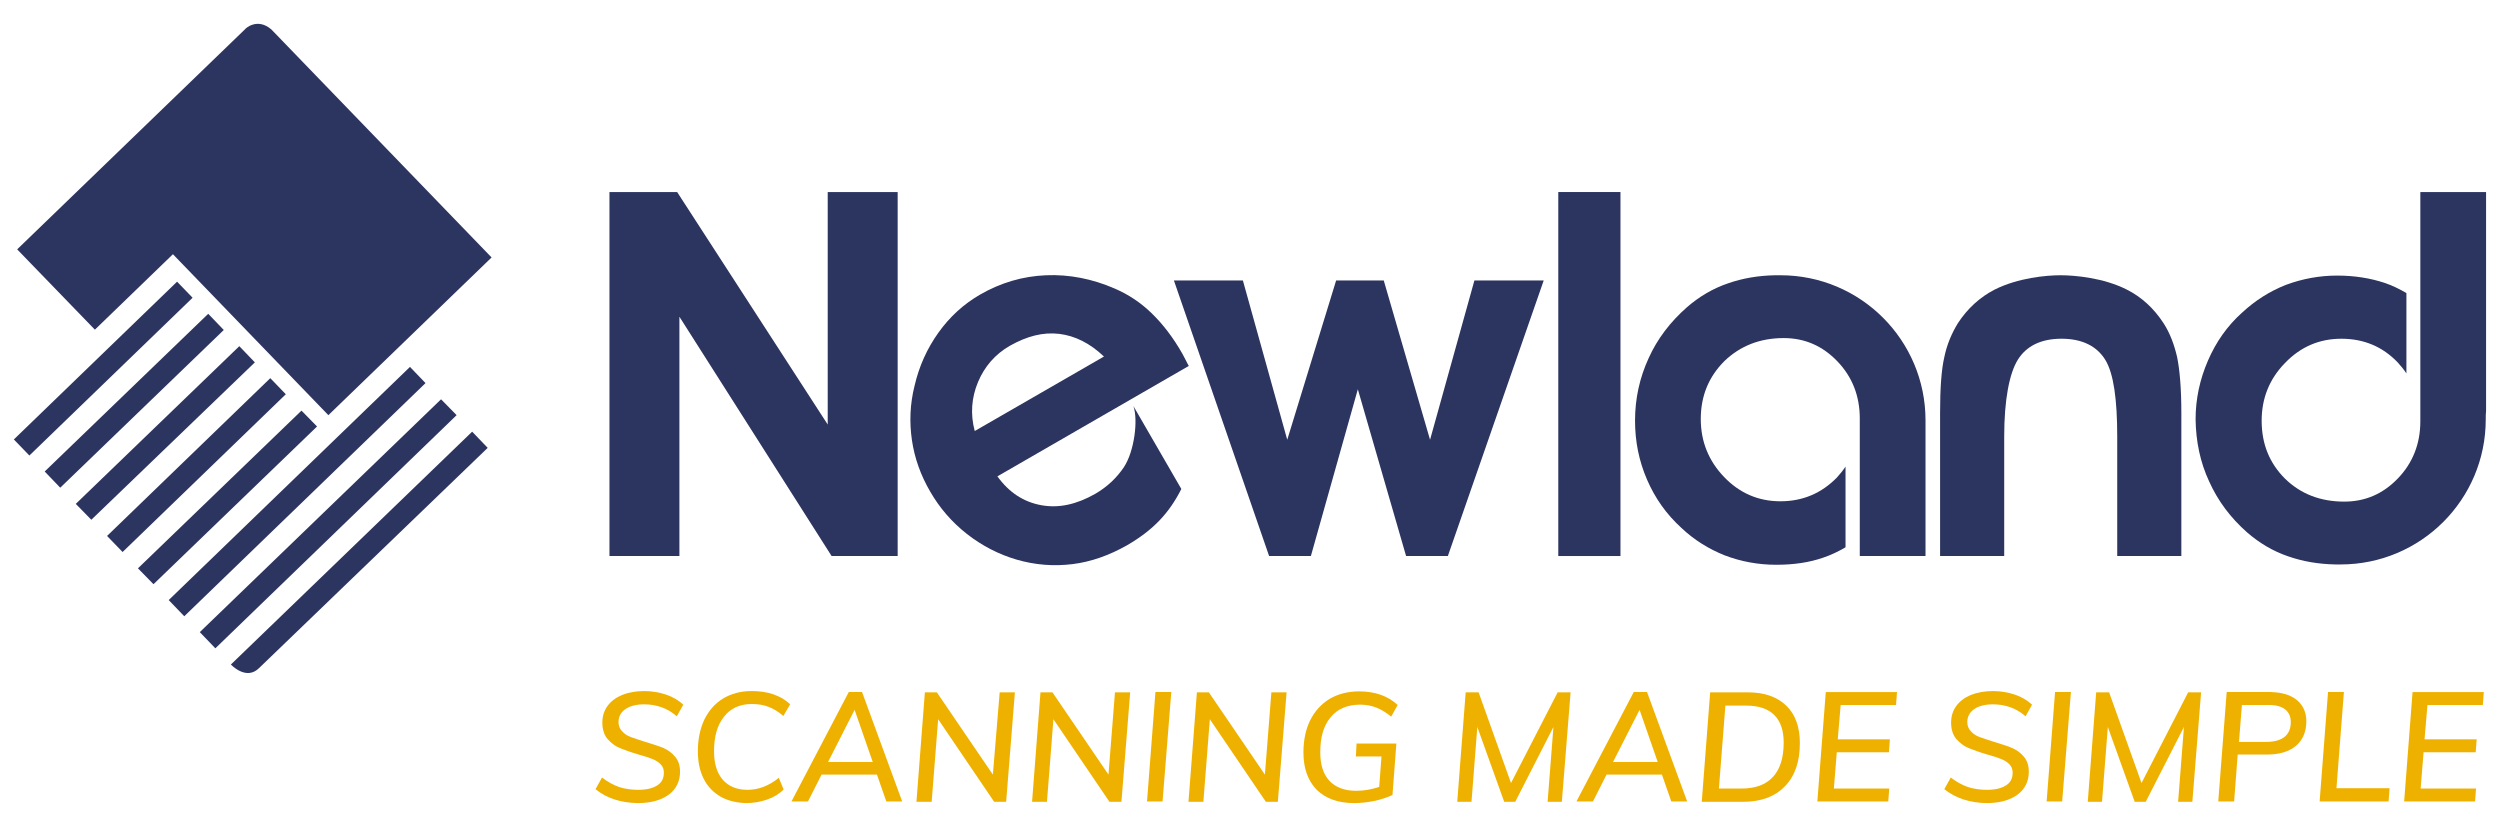 <?xml version="1.0" encoding="UTF-8"?> <svg xmlns="http://www.w3.org/2000/svg" xmlns:xlink="http://www.w3.org/1999/xlink" version="1.1" id="Слой_1" x="0px" y="0px" viewBox="0 0 772 253" style="enable-background:new 0 0 772 253;" xml:space="preserve"> <style type="text/css"> .st0{fill:#2C3460;} .st1{fill:#EFB100;} </style> <g> <path class="st0" d="M83.8,9.1l68,70.4l-50.4,48.7L56.2,81.4l-2.8-2.9l-24.1,23.3l-24-24.8l70.4-68C75.7,8.9,79.4,5.3,83.8,9.1"></path> <polygon class="st0" points="52.1,185.3 126.6,113.3 131.4,118.3 56.9,190.3 "></polygon> <polygon class="st0" points="61.7,195.2 136.2,123.3 141,128.2 66.5,200.2 "></polygon> <path class="st0" d="M71.3,205.2l74.5-71.9l4.8,5L80,206.3C76,210.3,71.3,205.2,71.3,205.2"></path> <rect x="-3.2" y="110.4" transform="matrix(0.719 -0.695 0.695 0.719 -70.151 54.101)" class="st0" width="70.1" height="6.9"></rect> <polygon class="st0" points="13.8,145.6 18.6,150.6 69.1,101.9 64.3,96.9 "></polygon> <polygon class="st0" points="23.4,155.6 28.2,160.5 78.7,111.9 73.9,106.9 "></polygon> <rect x="25.6" y="140.2" transform="matrix(0.719 -0.695 0.695 0.719 -82.786 82.488)" class="st0" width="70.1" height="6.9"></rect> <polygon class="st0" points="42.6,175.5 47.4,180.4 97.9,131.7 93.1,126.8 "></polygon> <polygon class="st0" points="209.8,171.7 188.2,171.7 188.2,59.3 209.1,59.3 255.6,131.1 255.6,59.3 277.2,59.3 277.2,171.7 256.8,171.7 209.8,97.8 "></polygon> <path class="st0" d="M367.1,113c-0.2-0.4-0.6-1-1-1.9c-0.4-0.8-0.8-1.5-1-1.9c-2.9-5.1-6.1-9.2-9.5-12.5c-3.4-3.3-7.2-5.8-11.4-7.6 c-6.9-3-14-4.4-21.2-4.1c-7.2,0.3-14,2.3-20.4,6c-5,2.9-9.3,6.8-12.8,11.7c-3.5,4.9-6,10.4-7.4,16.5c-1.4,5.6-1.6,11.2-0.8,16.7 c0.8,5.5,2.7,10.9,5.7,16c2.9,5,6.6,9.3,11.3,13c4.6,3.6,9.8,6.3,15.3,7.9c5.8,1.7,11.6,2.1,17.3,1.4c5.7-0.7,11.3-2.7,16.8-5.8 c8.1-4.7,13-9.9,16.8-17.4l-14.8-25.6c1.5,4.3,0.3,13.9-2.9,18.8c-2.2,3.3-5.1,6.1-8.9,8.3c-5.8,3.3-11.3,4.5-16.7,3.5 c-5.4-1-9.9-3.9-13.5-8.9L367.1,113z M301,133.1c-1.4-5.2-1-10.3,1-15.1c2-4.8,5.3-8.6,9.8-11.2c5.3-3,10.3-4.3,15.3-3.7 c4.9,0.6,9.5,2.9,13.8,7L301,133.1z"></path> <polygon class="st0" points="419.3,120.2 404.8,171.7 391.9,171.7 362.5,86.6 383.8,86.6 397.5,135.8 412.6,86.6 427.3,86.6 441.6,135.8 455.3,86.6 476.7,86.6 447.1,171.7 434.2,171.7 "></polygon> <rect x="481.2" y="59.3" class="st0" width="19.2" height="112.4"></rect> <path class="st0" d="M672.3,110.3c-0.9-3.9-2.2-7.4-4.2-10.5c-3-4.6-6.8-8.1-11.4-10.4c-7.1-3.6-16-4.4-20.4-4.4 c-4.4,0-13.1,0.8-20.3,4.4c-4.5,2.3-8.4,5.8-11.4,10.4c-1.9,3.1-3.4,6.6-4.2,10.5c-0.9,3.9-1.3,9.7-1.3,17.2v44.2h19.8v-36.9 c0-11.4,1.6-19.5,4.2-23.7c2.6-4.2,7.1-6.5,13.5-6.5c6.4,0,10.9,2.3,13.5,6.5c2.6,4.2,3.7,12.3,3.7,23.7v36.9h19.8v-44.2 C673.6,120,673.1,114.2,672.3,110.3"></path> <path class="st0" d="M509.1,110.6c2.7-6,6.7-11.2,11.8-15.7c3.8-3.3,8-5.8,12.7-7.4c4.6-1.6,9.4-2.4,14.6-2.5c0.5,0,1,0,1.6,0 c24.8,0,44.8,20.1,44.8,44.8c0,1,0,1.8,0,2.6v39.3h-20.3v-41.4c0-0.4,0-0.8,0-1.1c0-6.9-2.3-12.8-6.9-17.6 c-4.6-4.8-10.1-7.2-16.6-7.2c-7.3,0-13.4,2.4-18.3,7.1c-4.8,4.8-7.3,10.7-7.3,17.9c0,6.9,2.4,12.9,7.2,17.9 c4.8,5,10.6,7.5,17.4,7.5c6.9,0,12.7-2.5,17.4-7.3c1-1.1,1.9-2.2,2.7-3.4V169c-2.2,1.3-4.5,2.4-6.9,3.2c-4.3,1.5-9.1,2.2-14.5,2.2 c-5.6,0-10.9-1-15.9-2.9c-5-2-9.5-4.8-13.4-8.5c-4.6-4.2-8.1-9.1-10.6-14.9c-2.5-5.8-3.7-11.8-3.7-18.2 C504.9,123.1,506.3,116.7,509.1,110.6"></path> <path class="st0" d="M682.2,148.7c2.7,6,6.6,11.2,11.7,15.7c3.8,3.3,8,5.8,12.7,7.4c4.6,1.6,9.4,2.4,14.6,2.5c0.5,0,1,0,1.6,0 c24.7,0,44.8-20,44.8-44.8c0-1,0-1.8,0.1-2.6V59.3h-20.3V129c0,0.4,0,0.8,0,1.1c0,6.9-2.3,12.8-6.9,17.6 c-4.6,4.8-10.1,7.2-16.6,7.2c-7.4,0-13.5-2.4-18.3-7.1c-4.8-4.8-7.2-10.7-7.2-17.9c0-6.9,2.4-12.9,7.2-17.8 c4.8-5,10.6-7.5,17.4-7.5c6.9,0,12.7,2.4,17.4,7.3c1,1.1,1.9,2.2,2.7,3.4V90.5c-2.2-1.3-4.5-2.4-6.9-3.2c-4.3-1.4-9.1-2.2-14.5-2.2 c-5.5,0-10.8,1-15.9,2.9c-5,2-9.4,4.8-13.4,8.5c-4.6,4.1-8.1,9.1-10.6,14.9c-2.5,5.8-3.8,11.8-3.8,18.1 C678.1,136.3,679.4,142.7,682.2,148.7"></path> <g> <path class="st1" d="M183.9,243.7l2-3.6c1.7,1.3,3.5,2.3,5.2,2.9c1.8,0.6,3.8,0.9,6,0.9c2.6,0,4.5-0.5,5.9-1.4 c1.4-0.9,2-2.2,2-3.9c0-1-0.3-1.9-1-2.6c-0.7-0.7-1.5-1.2-2.5-1.6c-1-0.4-2.4-0.9-4.3-1.4c-2.4-0.7-4.3-1.4-5.8-2 c-1.5-0.6-2.7-1.6-3.8-2.8c-1-1.2-1.6-2.9-1.6-5c0-2,0.5-3.7,1.6-5.2s2.6-2.6,4.5-3.4c2-0.8,4.3-1.2,6.9-1.2 c2.3,0,4.6,0.4,6.7,1.1c2.1,0.7,3.9,1.8,5.3,3.1l-2,3.6c-1.5-1.3-3-2.2-4.7-2.8s-3.5-0.9-5.3-0.9c-2.5,0-4.5,0.5-5.9,1.5 c-1.4,1-2.1,2.3-2.1,4c0,1.1,0.4,2.1,1.1,2.8c0.7,0.8,1.6,1.4,2.7,1.8c1.1,0.4,2.6,0.9,4.5,1.5c2.3,0.7,4.2,1.3,5.6,1.9 c1.4,0.6,2.6,1.5,3.6,2.7c1,1.2,1.5,2.7,1.5,4.6c0,3-1.2,5.4-3.5,7.1c-2.3,1.7-5.5,2.6-9.6,2.6 C191.7,247.9,187.3,246.5,183.9,243.7z"></path> <path class="st1" d="M222.5,246c-2.2-1.3-4-3.1-5.2-5.5c-1.2-2.4-1.8-5.2-1.8-8.5c0-3.8,0.7-7,2-9.8c1.4-2.8,3.3-5,5.8-6.5 c2.5-1.5,5.4-2.3,8.8-2.3c2.4,0,4.7,0.3,6.7,1c2,0.7,3.8,1.7,5.2,3.1l-2.1,3.6c-1.5-1.3-3-2.2-4.5-2.8c-1.5-0.6-3.3-0.9-5.2-0.9 c-3.7,0-6.6,1.3-8.6,3.9c-2.1,2.6-3.1,6.1-3.1,10.7c0,3.8,0.9,6.7,2.7,8.8c1.8,2,4.3,3.1,7.6,3.1c3.4,0,6.6-1.2,9.7-3.7l1.5,3.6 c-1.4,1.4-3.1,2.4-5.1,3.1c-2,0.7-4.2,1.1-6.5,1.1C227.4,247.9,224.8,247.3,222.5,246z"></path> <path class="st1" d="M273.7,247.5l-2.9-8.3h-17.1l-4.2,8.3h-5.1l17.7-33.8h4.1l12.4,33.8H273.7z M255.7,235.3h13.8l-5.6-16.1 L255.7,235.3z"></path> <path class="st1" d="M308.7,213.8h4.7l-2.7,33.8h-3.7l-17.3-25.5l-2,25.5H283l2.6-33.8h3.7l17.3,25.4L308.7,213.8z"></path> <path class="st1" d="M344.3,213.8h4.7l-2.7,33.8h-3.7l-17.3-25.5l-2,25.5h-4.6l2.6-33.8h3.7l17.3,25.4L344.3,213.8z"></path> <path class="st1" d="M354.2,247.5l2.6-33.8h4.9l-2.7,33.8H354.2z"></path> <path class="st1" d="M392.6,213.8h4.7l-2.7,33.8h-3.7l-17.3-25.5l-2,25.5h-4.6l2.6-33.8h3.7l17.3,25.4L392.6,213.8z"></path> <path class="st1" d="M418.9,229.6h12.3l-1.2,15.9c-1.5,0.7-3.3,1.3-5.4,1.8c-2.1,0.4-4.2,0.7-6.4,0.7c-5,0-8.8-1.4-11.6-4.1 c-2.7-2.8-4.1-6.6-4.1-11.5c0-3.8,0.7-7.2,2.1-10c1.4-2.8,3.4-5,6-6.6c2.6-1.5,5.6-2.3,9.1-2.3c4.9,0,8.9,1.4,11.9,4.2l-2,3.6 c-1.6-1.3-3.1-2.2-4.6-2.8c-1.5-0.6-3.2-0.9-5-0.9c-3.9,0-7,1.3-9.1,3.9c-2.2,2.6-3.2,6.2-3.2,10.8c0,3.8,0.9,6.7,2.8,8.8 c1.9,2,4.6,3.1,8.3,3.1c2.4,0,4.7-0.4,7.1-1.2l0.7-9.4h-7.9L418.9,229.6z"></path> <path class="st1" d="M481,213.8h4l-2.7,33.8h-4.4l1.8-23.1l-11.8,23.1h-3.4l-8.3-23.1l-1.8,23.1h-4.4l2.6-33.8h4l10,28L481,213.8z "></path> <path class="st1" d="M516.1,247.5l-2.9-8.3h-17.1l-4.2,8.3h-5.1l17.7-33.8h4.1l12.4,33.8H516.1z M498.1,235.3h13.8l-5.6-16.1 L498.1,235.3z"></path> <path class="st1" d="M528.1,213.8h11.7c5.1,0,9,1.4,11.8,4.1c2.8,2.7,4.2,6.6,4.2,11.5c0,5.8-1.5,10.2-4.6,13.4 c-3.1,3.2-7.4,4.8-13,4.8h-12.7L528.1,213.8z M537.8,243.5c4.3,0,7.5-1.2,9.7-3.6c2.2-2.4,3.3-5.9,3.3-10.6c0-3.8-1-6.6-2.9-8.5 c-1.9-1.9-4.8-2.9-8.6-2.9h-6.5l-2,25.6H537.8z"></path> <path class="st1" d="M585.5,217.7h-17.1l-0.9,10.6h16.1l-0.3,4h-16.1l-0.9,11.2h17.1l-0.3,4h-21.9l2.6-33.8h22L585.5,217.7z"></path> <path class="st1" d="M600.4,243.7l2-3.6c1.7,1.3,3.5,2.3,5.2,2.9c1.8,0.6,3.8,0.9,6,0.9c2.6,0,4.5-0.5,5.9-1.4 c1.4-0.9,2-2.2,2-3.9c0-1-0.3-1.9-1-2.6c-0.7-0.7-1.5-1.2-2.5-1.6c-1-0.4-2.4-0.9-4.3-1.4c-2.4-0.7-4.3-1.4-5.8-2 c-1.5-0.6-2.7-1.6-3.8-2.8c-1-1.2-1.6-2.9-1.6-5c0-2,0.5-3.7,1.6-5.2s2.6-2.6,4.5-3.4c2-0.8,4.3-1.2,6.9-1.2 c2.3,0,4.6,0.4,6.7,1.1c2.1,0.7,3.9,1.8,5.3,3.1l-2,3.6c-1.5-1.3-3-2.2-4.7-2.8s-3.5-0.9-5.3-0.9c-2.5,0-4.5,0.5-5.9,1.5 c-1.4,1-2.1,2.3-2.1,4c0,1.1,0.4,2.1,1.1,2.8c0.7,0.8,1.6,1.4,2.7,1.8c1.1,0.4,2.6,0.9,4.5,1.5c2.3,0.7,4.2,1.3,5.6,1.9 c1.4,0.6,2.6,1.5,3.6,2.7c1,1.2,1.5,2.7,1.5,4.6c0,3-1.2,5.4-3.5,7.1c-2.3,1.7-5.5,2.6-9.6,2.6 C608.3,247.9,603.9,246.5,600.4,243.7z"></path> <path class="st1" d="M632,247.5l2.6-33.8h4.9l-2.7,33.8H632z"></path> <path class="st1" d="M675.7,213.8h4l-2.7,33.8h-4.4l1.8-23.1l-11.8,23.1h-3.4l-8.3-23.1l-1.8,23.1h-4.4l2.6-33.8h4l10,28 L675.7,213.8z"></path> <path class="st1" d="M709.3,216.2c1.9,1.6,2.9,3.8,2.9,6.5c0,3.3-1.1,5.8-3.2,7.6c-2.1,1.8-5.1,2.7-8.9,2.7H691l-1.1,14.5H685 l2.6-33.8h13.6C704.7,213.8,707.4,214.6,709.3,216.2z M705.4,227.6c1.3-1,2-2.6,2-4.6c0-1.7-0.6-3-1.7-3.9c-1.1-0.9-2.8-1.4-5-1.4 h-8.4l-0.9,11.4h8.4C702.2,229.1,704.1,228.6,705.4,227.6z"></path> <path class="st1" d="M716.3,247.5l2.6-33.8h4.9l-2.3,29.7h16.4l-0.3,4.1H716.3z"></path> <path class="st1" d="M766.7,217.7h-17.1l-0.9,10.6h16.1l-0.3,4h-16.1l-0.9,11.2h17.1l-0.3,4h-21.9l2.6-33.8h22L766.7,217.7z"></path> </g> </g> </svg> 